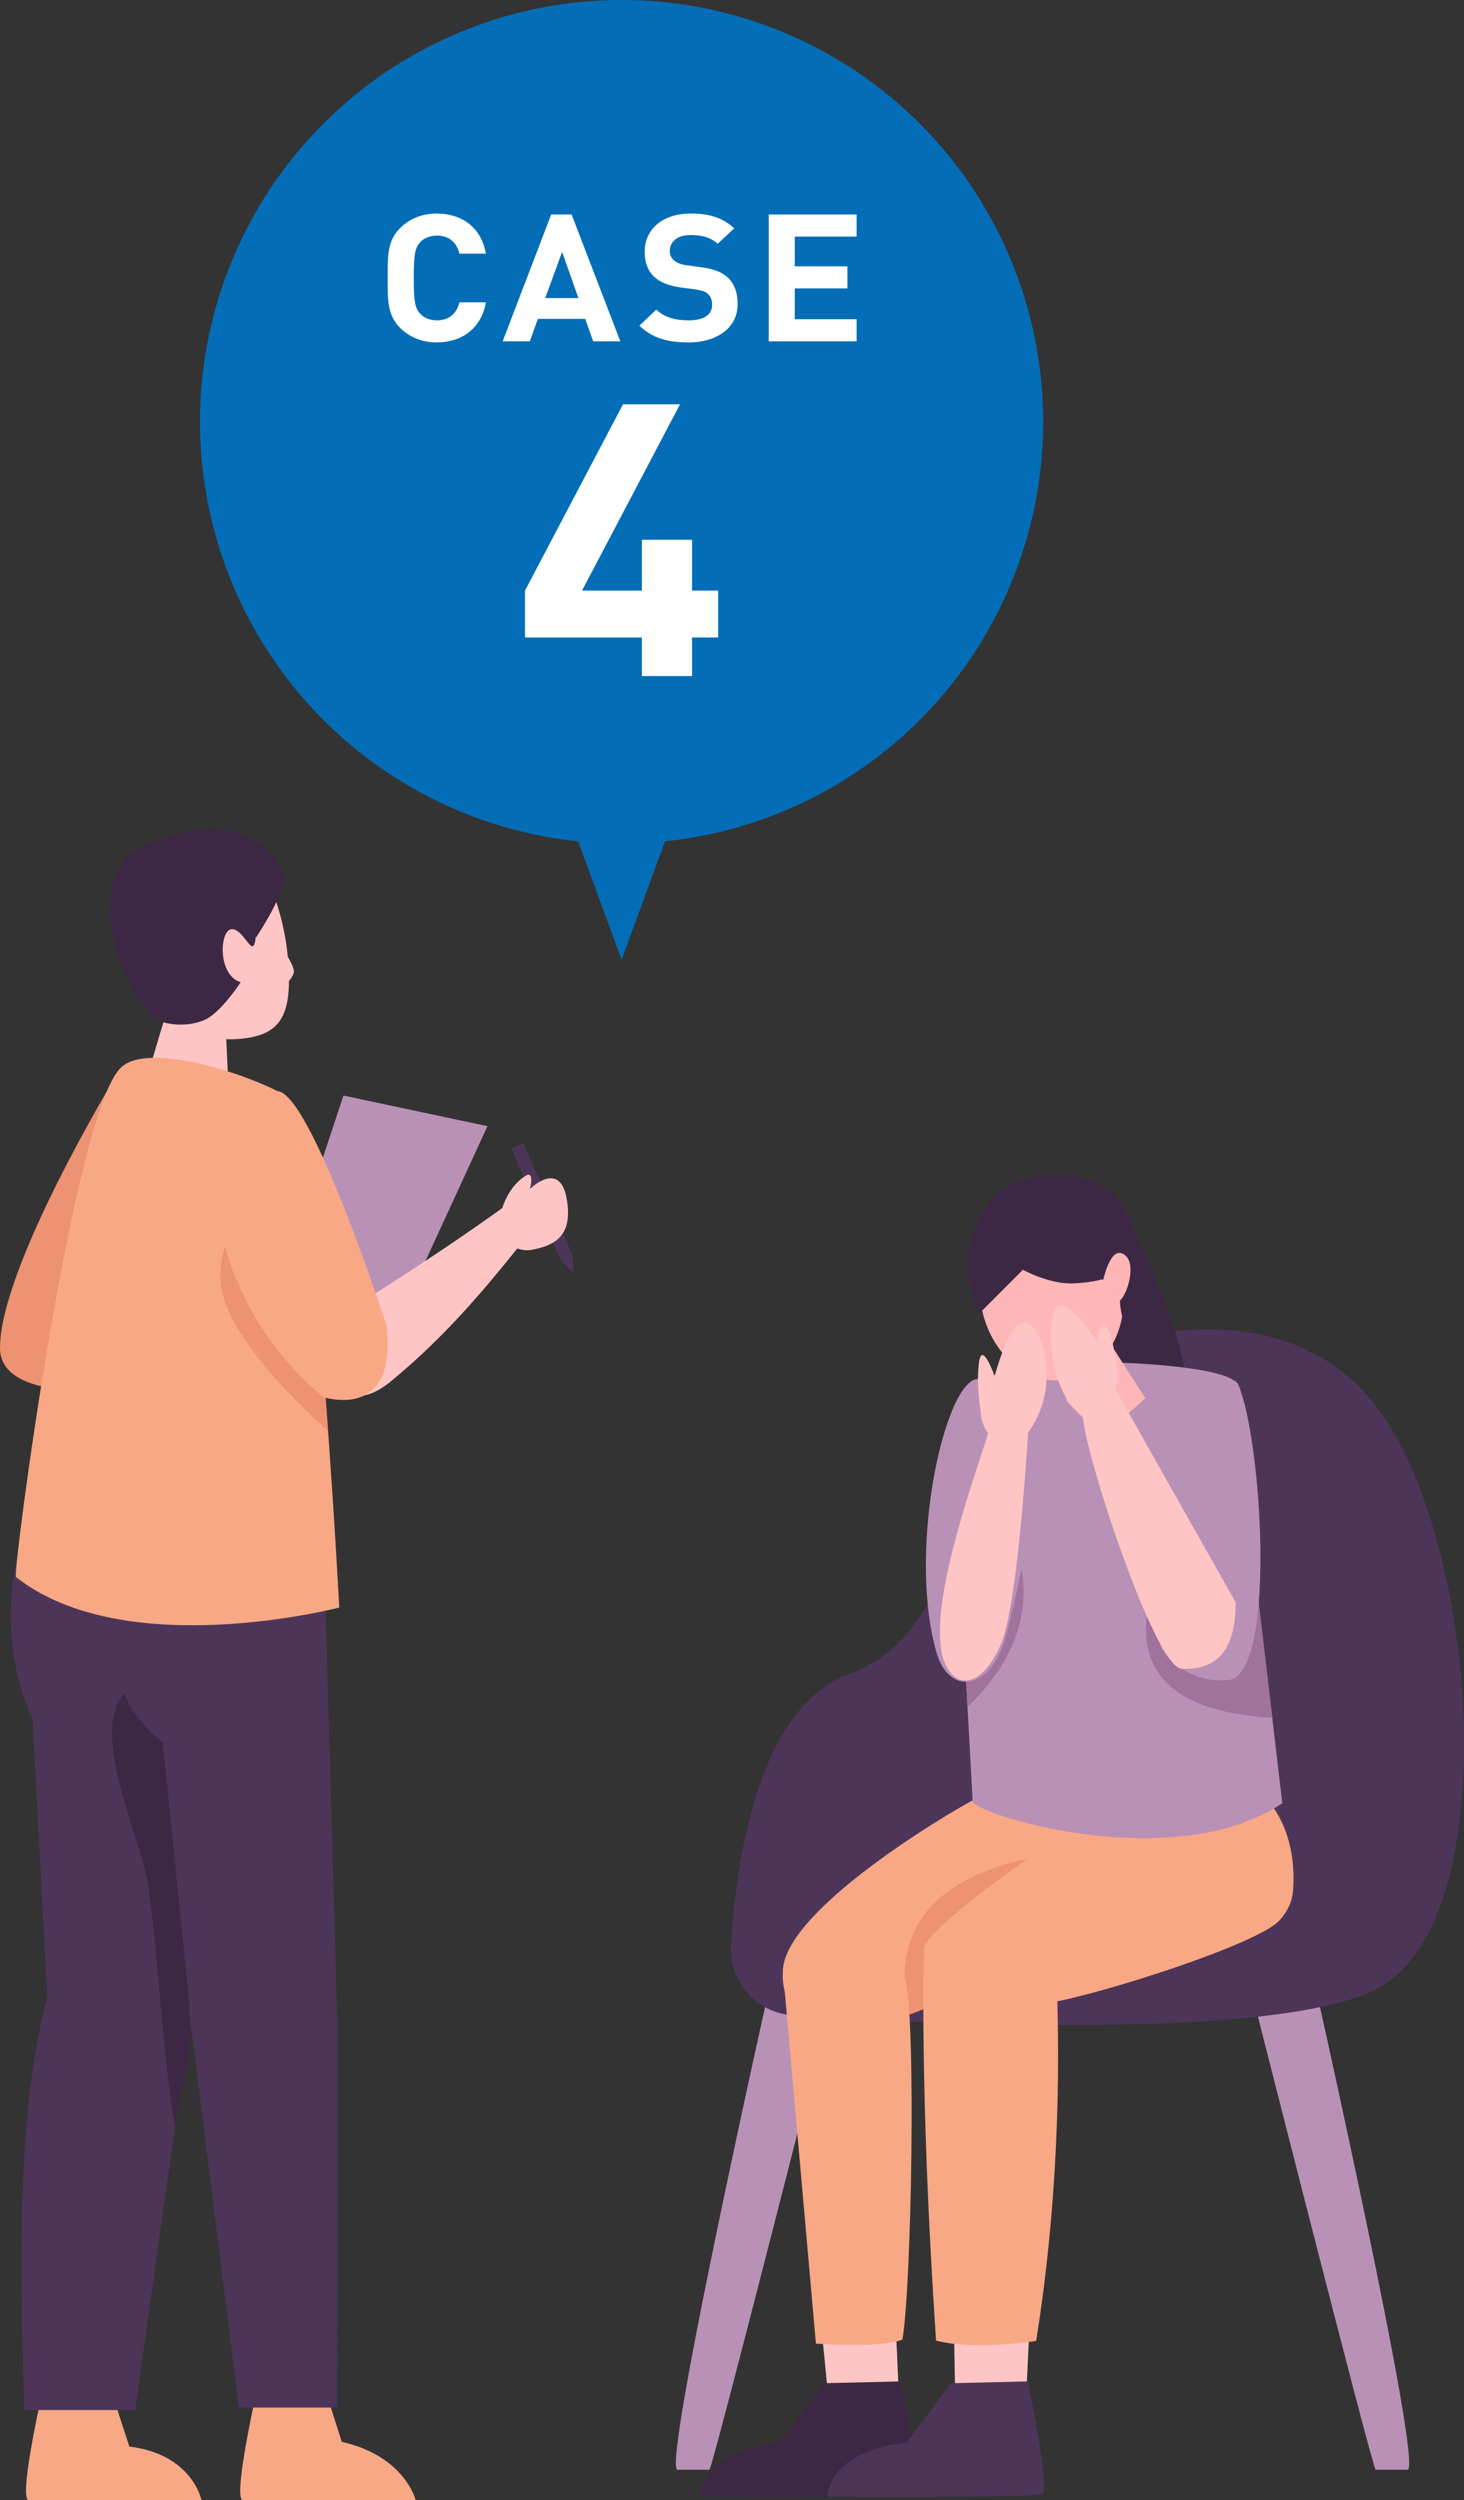 <?xml version="1.0" encoding="UTF-8"?>
<svg id="_レイヤー_2" data-name="レイヤー 2" xmlns="http://www.w3.org/2000/svg" width="218.78" height="373.44" viewBox="0 0 218.78 373.44">
  <rect x="0" y="0" width="218.78" height="373.44" fill="#333333" stroke="none"/>
  <defs>
    <style>
      .cls-1 {
        fill: #f8a885;
      }

      .cls-2 {
        fill: #ba91b6;
      }

      .cls-3 {
        fill: #a0729e;
      }

      .cls-4 {
        fill: #fff;
      }

      .cls-5 {
        fill: #ffb6b6;
      }

      .cls-6 {
        fill: #4d3559;
      }

      .cls-7 {
        fill: #ed9272;
      }

      .cls-8 {
        fill: #ffc5c5;
      }

      .cls-9 {
        fill: #036eb7;
      }

      .cls-10 {
        fill: #3c2844;
      }
    </style>
  </defs>
  <g id="_レイヤー_1-2" data-name="レイヤー 1">
    <g>
      <g>
        <polygon class="cls-9" points="92.89 143.36 100.04 123.85 85.74 123.85 92.89 143.36"/>
        <circle class="cls-9" cx="92.89" cy="63" r="63"/>
        <g>
          <path class="cls-4" d="M65.27,51.14c-2.18,0-3.98-.74-5.38-2.07-2.02-1.92-1.96-4.28-1.96-7.55s-.06-5.64,1.96-7.55c1.4-1.33,3.19-2.07,5.38-2.07,3.72,0,6.64,2.02,7.34,5.98h-3.95c-.39-1.52-1.4-2.69-3.36-2.69-1.06,0-1.93.37-2.49.98-.76.8-.98,1.7-.98,5.35s.22,4.55.98,5.35c.56.61,1.43.98,2.49.98,1.96,0,2.97-1.17,3.36-2.69h3.95c-.7,3.96-3.64,5.98-7.34,5.98Z"/>
          <path class="cls-4" d="M88.64,50.98l-1.18-3.35h-7.08l-1.2,3.35h-4.06l7.25-18.94h3.05l7.28,18.94h-4.06ZM84,37.63l-2.52,6.89h4.96l-2.44-6.89Z"/>
          <path class="cls-4" d="M102.83,51.14c-3.02,0-5.32-.61-7.28-2.5l2.52-2.39c1.26,1.2,2.97,1.6,4.82,1.6,2.3,0,3.53-.82,3.53-2.34,0-.67-.2-1.22-.62-1.6-.39-.35-.84-.53-1.76-.67l-2.41-.32c-1.71-.24-2.97-.75-3.86-1.57-.95-.9-1.43-2.13-1.43-3.72,0-3.38,2.63-5.74,6.94-5.74,2.74,0,4.73.64,6.44,2.21l-2.46,2.31c-1.26-1.14-2.77-1.3-4.09-1.3-2.07,0-3.08,1.09-3.08,2.39,0,.48.17.98.59,1.36.39.35,1.04.64,1.85.75l2.35.32c1.82.24,2.97.72,3.81,1.46,1.06.96,1.54,2.34,1.54,4.02,0,3.67-3.22,5.74-7.39,5.74Z"/>
          <path class="cls-4" d="M114.88,50.98v-18.94h13.13v3.3h-9.24v4.44h7.87v3.3h-7.87v4.6h9.24v3.3h-13.13Z"/>
          <path class="cls-4" d="M103.42,95.22v5.76h-7.5v-5.76h-17.46v-7.01l14.64-27.82h8.52l-14.64,27.82h8.94v-7.58h7.5v7.58h3.9v7.01h-3.9Z"/>
        </g>
      </g>
      <g>
        <g>
          <path class="cls-2" d="M115.53,294.39s-16.76,74.51-14.28,74.51h4.77c.71-1.1,18.99-73.22,18.99-73.22l-9.47-1.29Z"/>
          <path class="cls-2" d="M196.06,294.39s16.76,74.51,14.28,74.51h-4.77c-.71-1.1-18.99-73.22-18.99-73.22l9.47-1.29Z"/>
        </g>
        <path class="cls-6" d="M118.46,301.01c-5.44-.35-9.55-5.05-9.21-10.5.81-13.21,4.21-35.63,17.71-40.48,19.42-6.97,16.43-39.33,25.89-44.31,9.46-4.98,38.34-15.44,53.28,4.98,14.94,20.41,19.04,77.16-.88,86.62-15.59,7.41-65.75,5.05-86.78,3.68Z"/>
        <path class="cls-10" d="M169.53,184.65c.44-.06,10.09,20.7,6.73,22.7-3.36,2-12.3-3.01-14.92-6.66s-3.72-14.9-3.72-14.9l11.91-1.14Z"/>
        <polygon class="cls-6" points="76.42 171.52 83.82 188.29 85.73 190.18 85.57 187.56 78.21 170.78 76.42 171.52"/>
        <polygon class="cls-2" points="39.54 199.14 56.81 203.06 72.85 168.21 51.33 163.64 39.54 199.14"/>
        <path class="cls-1" d="M5.93,359.11s-3.15,14.33-1.63,14.33h25.81s-1.34-6.85-10.78-8.01l-2.37-7.26-11.03.94Z"/>
        <path class="cls-1" d="M37.94,359.11s-3.15,14.33-1.63,14.33h25.81s-1.6-6.58-11.04-8.71l-2.1-6.56-11.03.94Z"/>
        <path class="cls-6" d="M28.49,300.95l-8.31,59.03H3.62c-.6-21.2-1.16-45.15,3.46-61.55l21.41,2.52Z"/>
        <path class="cls-6" d="M27.3,229.78l1.32,72.31-21.54-3.66-2.21-41.72c-4.33-9.16-4.26-21.05-.17-31.66l22.61,4.72Z"/>
        <path class="cls-10" d="M21.69,279.34c1.43,5.02,2.94,32.51,4.52,38.1,1.51-6.87,2.81-16.3,2.81-16.3l-.41-50.73c-18.95-1.77-10.36,16.58-6.91,28.94Z"/>
        <path class="cls-6" d="M48.35,230.22l2.04,71.15-21.85.11-4.22-41.19c-13.68-11.18-3.95-24.63.14-35.24l23.9,5.16Z"/>
        <polygon class="cls-6" points="50.44 300.92 50.39 359.61 35.69 359.61 28.23 300.05 50.44 300.92"/>
        <path class="cls-8" d="M47.63,198.39s13.98-8.24,28.15-18.46c2.08,1.38,1.56,2.68,1.87,6.11-4.89,6.12-10.98,13.49-19.18,20.24-9.59,7.89-10.85-7.89-10.85-7.89Z"/>
        <g>
          <g>
            <path class="cls-8" d="M22.48,159.18l2.19-7.32,9.02.68.39,8.58s-5.89.64-11.6-1.94Z"/>
            <path class="cls-8" d="M38.67,128.66s3.69,6.1,4.38,14.75c.69,8.65-1.24,11.46-7.97,11.81-6.72.35-15.59-5.3-14.65-13.56.93-8.25,4.25-14.76,8.78-14.94,4.53-.17,8.42-.26,9.46,1.94Z"/>
            <path class="cls-8" d="M41.6,148.21s2.02-1.77,2.3-2.93c.28-1.16-2.75-5.1-2.75-5.1,0,0-.15,6.56.44,8.04Z"/>
            <path class="cls-10" d="M38.48,130.52c0,2.27,0,8.81-.41,10.33-.49,1.86-1.72-2.17-3.48-2.06-1.76.11-2.14,6.85,1.38,7.92,0,0-2.82,4.35-5.22,5.55-2.4,1.2-6.31.91-7.55-.17-1.35-1.19-6.44-6.84-6.73-15.91-.54-16.68,19.48-9.09,22-5.65Z"/>
          </g>
          <path class="cls-10" d="M38.3,139.98s3.94-5.89,4.05-8.52c.11-2.63-5.11-9.39-14.31-7.27-22.31,5.14-2.5,15,3.83,14.32,3.8-.41,6.43,1.47,6.43,1.47Z"/>
        </g>
        <path class="cls-7" d="M17.4,160.59S0,189.19,0,201.34c0,9.44,23.13,5.74,23.13,5.74,0,0-4.36-41.85-5.72-46.48Z"/>
        <g>
          <path class="cls-1" d="M18.08,159.45c-7.18,6.79-16.26,75.66-15.69,76.11,16.35,12.88,48.31,4.55,48.31,4.55,0,0-3.88-74.09-8.53-76.75-4.65-2.66-19.87-7.91-24.09-3.91Z"/>
          <path class="cls-7" d="M49.03,213.74c-.89-11.82-2.64-33.15-4.06-41.69-4.8,2.87-12.75,11.26-11.99,19.6.75,8.25,13.32,19.63,16.05,22.09Z"/>
          <path class="cls-1" d="M57.73,197.89s-11.39-35.05-16.34-34.91c-1.99.05-6.26.54-8.33,6.46-3.07,8.78.87,27.55,15.34,39.29,6.4,1.54,10.48-1.55,9.33-10.84Z"/>
        </g>
        <path class="cls-8" d="M74.6,182.59s.34-4.52,3.8-6.88c1.6-1.09.79,1.88.79,1.88,0,0,4.43-4.38,5.48,1.38,1.06,5.76-1.92,7.08-5.19,7.71-2.29.44-4.92-1.33-4.88-4.08Z"/>
        <path class="cls-1" d="M183.18,269.68l-11.27,17.38-13.67-.1s-15.84,13.17-23.86,13.94-17.96,3.25-17.38-6.69c.56-9.69,28.11-25.42,29.46-25.85.03-.01.05-.02.05-.02l36.68,1.34Z"/>
        <path class="cls-7" d="M135.71,300.97c8.69-2.79,22.31-14.01,22.31-14.01l13.67.1,3.56-11.8c-20.36.97-44.03,3.04-39.54,25.71Z"/>
        <polygon class="cls-8" points="122.8 348.11 123.77 357.94 134.35 358.37 133.87 347.57 122.8 348.11"/>
        <path class="cls-1" d="M193.21,282.59c-.14,1.54-.86,3.03-2.05,4.3-3.3,3.52-26.3,10.87-34.2,12.24-10.53,1.83-19.02-2.2-18.89-8.03.09-3.95,30.44-23.57,30.69-24.3.15-.45,9.9-5.01,17.84-.3,4.52,2.68,7.25,8.8,6.61,16.09Z"/>
        <path class="cls-2" d="M184.16,206.03c-3.86-2.23-18.52-2.75-23.5-2.51-4.14.2-10.23,1.38-15.12,2.57-2.21,10.18-7.58,20.59-2.44,28.01.66,3.85,2.24,34.8,2.24,34.8-.97,1.72,29.66,11.58,46.29.44l-7.48-63.32Z"/>
        <path class="cls-3" d="M146.16,223.02c-1.04-2.07-2.28-3.94-3.71-5.56-1.66,6.19-2.56,12.01.65,16.66.3,1.74,1.06,13.38,1.5,20.83,12.31-11.77,9.46-24.72,1.56-31.93Z"/>
        <path class="cls-3" d="M190.13,256.58l-4.88-41.36c-9.81,12.26-28.15,39.49,4.88,41.36Z"/>
        <path class="cls-2" d="M185.1,206.92c3.47,8.51,5.52,41.39-.98,43.93-5.02.89-9.53-2.35-10.78-5.08-.65-4.91-2.09-15.07-3.1-22.12.84-10.43,9.42-15.77,12.8-17.48.76-.38,1.74-.04,2.06.74Z"/>
        <path class="cls-10" d="M123.15,355.98l-6.68,8.9s-11,.72-11.79,8.04c0,0,30.7.22,32.19-.43.88-2.06-2.27-16.79-2.27-16.79l-11.45.27Z"/>
        <polygon class="cls-8" points="142.56 347.78 142.74 357.94 153.33 358.37 153.85 347.39 142.56 347.78"/>
        <path class="cls-6" d="M142.12,355.98l-6.68,8.9s-11,.72-11.79,8.04c0,0,30.7.22,32.19-.43.88-2.06-2.27-16.79-2.27-16.79l-11.45.27Z"/>
        <path class="cls-1" d="M116.99,294.21l4.94,55.84s9.38.73,12.92-.59c1.33-7.03,2.15-48.77.34-54.14l-18.21-1.11Z"/>
        <path class="cls-1" d="M157.78,293.09c.86,17.14.17,37.31-2.94,56.56,0,0-9.23,1.47-14.96-.05-2.53-37.89-1.8-58.5-1.8-58.5l19.7,1.99Z"/>
        <path class="cls-2" d="M153.65,228.7c.02.68-1.71,9.55-3.12,15-2.39,9.29-8.75,9.42-10.54,3.26-4.26-14.65.67-38.3,5.4-40.79,2.01-1.06,7.98,15.05,8.25,22.54Z"/>
        <g>
          <path class="cls-5" d="M158.03,203.72l1.46,5.68,2.55,2.6c1.47,1.49,3.84,1.57,5.4.17l3.72-3.32-5.93-9.25-7.2,4.13Z"/>
          <path class="cls-5" d="M167.81,191.49c1.02,7.24-2.91,13.78-8.78,14.6-5.87.83-11.46-4.37-12.48-11.6-1.02-7.24,2.91-13.78,8.78-14.6,5.87-.83,11.46,4.37,12.48,11.6Z"/>
          <path class="cls-10" d="M152.86,189.66s3.98,2.22,7.61,2.03c3.06-.16,4.04-.58,4.04-.58,4.08.21,2.04,1.12,3.31,6.08,0,0,6.12-8.15-.56-17.84-3.09-4.49-15.99-6.3-20.57,1.89-4.27,7.64-.33,14.94-.33,14.94l6.5-6.52Z"/>
          <path class="cls-5" d="M164.88,191.14s.94-4.41,2.62-3.97c2.71.71,1,6.58-.37,7.25-1.37.68-2.24-3.29-2.24-3.29Z"/>
        </g>
        <path class="cls-8" d="M176.58,249.25c-4.04-.18-14.75-32.86-14.8-38.11,1-4.25,1.19-5.03,4.81-3.76,2.5,4.36,18.06,31.96,18.06,31.96.02,6.4-2.25,10.19-8.07,9.91Z"/>
        <path class="cls-8" d="M166.47,207.76c.53-.87.73-1.9.58-2.91-.41-2.74-1.37-8.12-2.38-6.82-1.09,1.4-.39,2.93-.39,2.93,0,0-5.14-8.49-6.67-5.23-1.53,3.26-.13,13.6,4.42,15.76,1.27,1.03,3.33-1.89,4.45-3.74Z"/>
        <path class="cls-8" d="M141.54,249.1c2.14,3.65,5.79,1.87,8.1-3.67,2.63-6.31,4.13-33.55,4.13-33.55l-5.07-3.17s-.28,3.16-1.64,7.29c-3.25,9.88-9.01,27.14-5.51,33.1Z"/>
        <path class="cls-8" d="M146.62,211.72c.08-.45-.76-3.94-.36-7.92s2.38,1.78,2.38,1.78c0,0,2.29-8.99,4.84-8,2.62,1.02,5.19,10.44-.38,17.06-5.13,3.41-6.48-2.92-6.48-2.92Z"/>
      </g>
    </g>
  </g>
</svg>